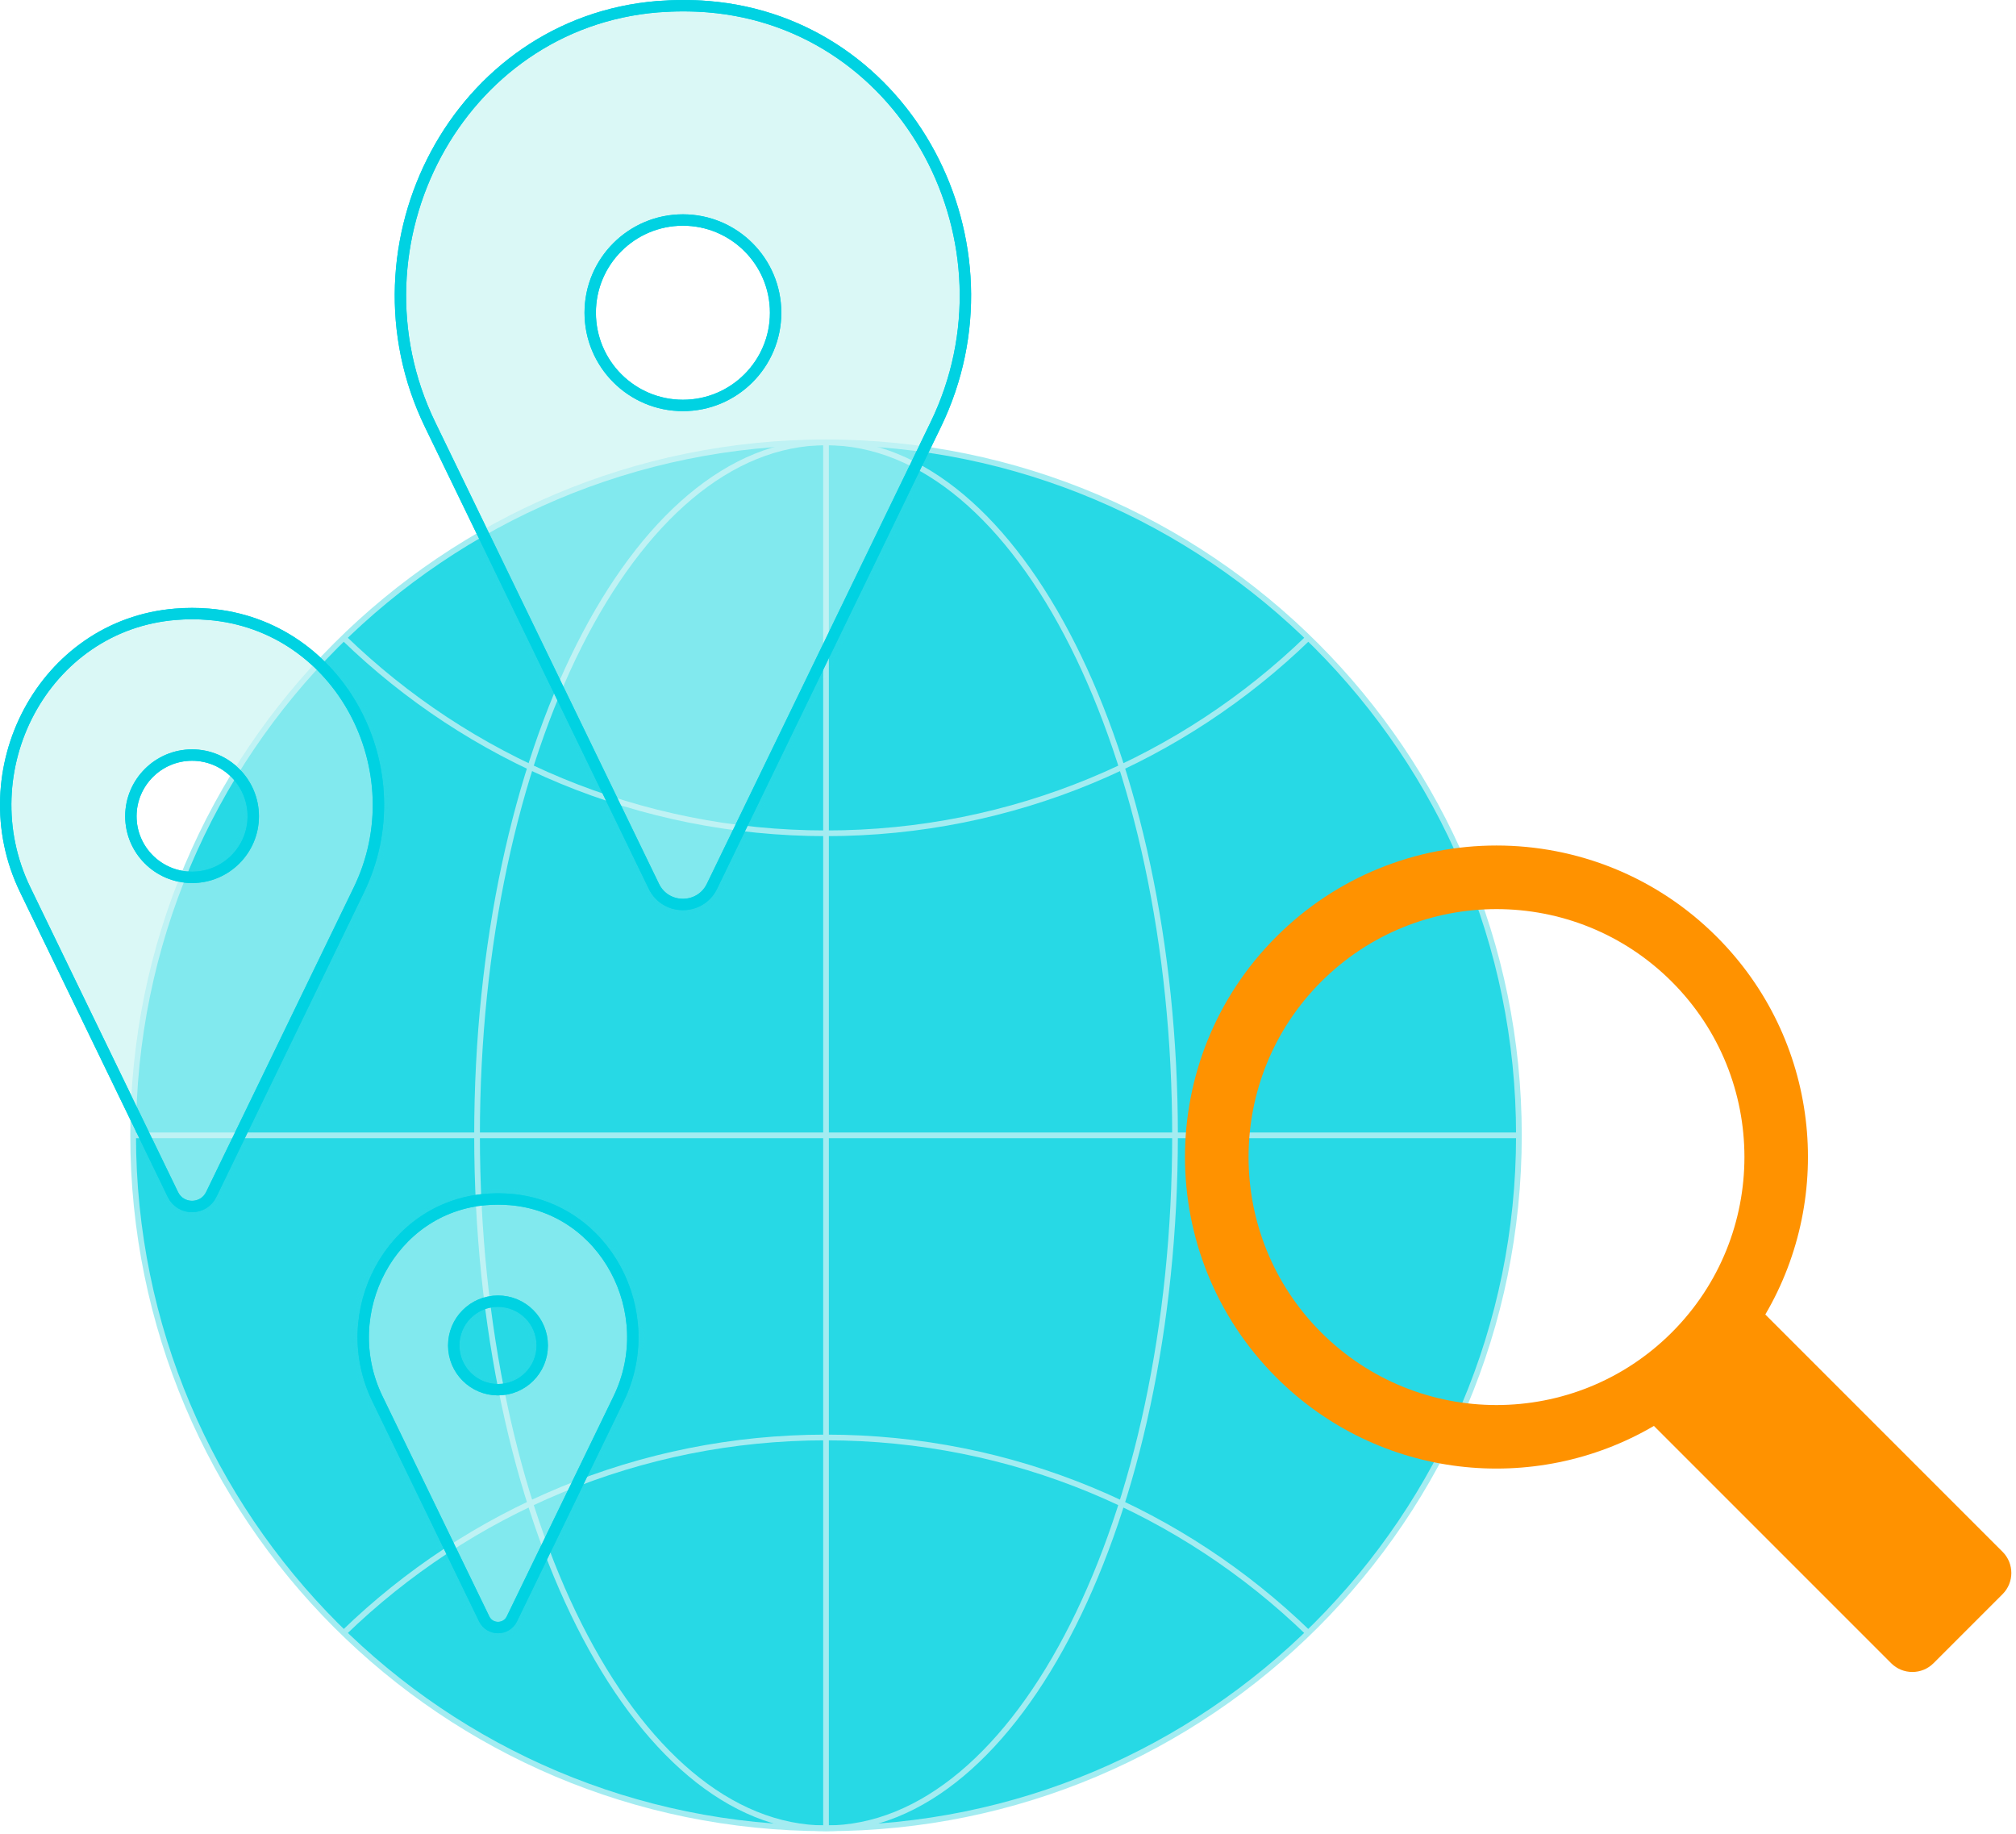 <svg width="354" height="322" viewBox="0 0 354 322" fill="none" xmlns="http://www.w3.org/2000/svg">
<path d="M145.046 321C212.241 321 266.714 266.528 266.714 199.333C266.714 132.137 212.241 77.665 145.046 77.665C77.851 77.665 23.379 132.137 23.379 199.333C23.379 266.528 77.851 321 145.046 321Z" fill="#27D9E5" stroke="#A3ECF1" stroke-miterlimit="10"/>
<path d="M145.045 77.682V321" stroke="#A3ECF1" stroke-miterlimit="10"/>
<path d="M23.379 199.333H266.714" stroke="#A3ECF1" stroke-miterlimit="10"/>
<path d="M145.048 321C178.893 321 206.329 266.528 206.329 199.333C206.329 132.137 178.893 77.665 145.048 77.665C111.204 77.665 83.768 132.137 83.768 199.333C83.768 266.528 111.204 321 145.048 321Z" stroke="#A3ECF1" stroke-miterlimit="10"/>
<path d="M60.404 286.655C82.304 265.443 112.145 252.379 145.046 252.379C177.946 252.379 207.787 265.443 229.687 286.655" stroke="#A3ECF1" stroke-miterlimit="10"/>
<path d="M229.687 112.027C207.787 133.239 177.946 146.303 145.046 146.303C112.145 146.303 82.304 133.239 60.404 112.027" stroke="#A3ECF1" stroke-miterlimit="10"/>
<path d="M224.101 164.472C202.735 185.839 202.735 220.459 224.101 241.825C242.081 259.805 269.464 262.642 290.418 250.351L332.086 292.019C334.131 294.064 337.466 294.064 339.512 292.019L351.647 279.883C353.693 277.837 353.693 274.502 351.647 272.457L309.98 230.789C322.271 209.835 319.434 182.452 301.454 164.472C280.087 143.106 245.468 143.106 224.101 164.472ZM293.564 172.362C310.564 189.363 310.564 216.935 293.564 233.935C276.564 250.936 248.992 250.936 231.991 233.935C214.991 216.935 214.991 189.363 231.991 172.362C248.992 155.362 276.564 155.362 293.564 172.362Z" fill="#FF9200"/>
<path d="M124.335 1.172C122.874 1.052 121.395 1 119.917 1C118.439 1 116.96 1.069 115.499 1.172C80.398 4.025 60.149 42.839 75.516 74.537L114.812 155.603C116.874 159.866 122.96 159.866 125.022 155.603L164.318 74.537C179.685 42.839 159.453 4.025 124.335 1.172ZM119.917 71.185C110.927 71.185 103.639 63.897 103.639 54.906C103.639 45.916 110.927 38.628 119.917 38.628C128.907 38.628 136.196 45.916 136.196 54.906C136.196 63.897 128.907 71.185 119.917 71.185Z" fill="#DAF8F6" stroke="#00D2E2" stroke-width="2" stroke-miterlimit="10"/>
<path d="M36.649 107.85C35.686 107.764 34.706 107.729 33.727 107.729C32.747 107.729 31.767 107.764 30.804 107.85C7.65 109.723 -5.706 135.336 4.436 156.238L30.357 209.715C31.715 212.534 35.721 212.534 37.096 209.715L63.017 156.238C73.159 135.336 59.803 109.723 36.649 107.85ZM33.727 154.038C27.796 154.038 22.983 149.225 22.983 143.312C22.983 137.399 27.796 132.568 33.727 132.568C39.657 132.568 44.47 137.381 44.47 143.312C44.47 149.242 39.657 154.038 33.727 154.038Z" fill="#DAF8F6" stroke="#00D2E2" stroke-width="2" stroke-miterlimit="10"/>
<path d="M89.558 210.592C88.871 210.54 88.166 210.506 87.444 210.506C86.722 210.506 86.035 210.54 85.33 210.592C68.587 211.95 58.927 230.463 66.267 245.572L85.02 284.232C86 286.26 88.905 286.26 89.885 284.232L108.639 245.572C115.962 230.463 106.318 211.95 89.576 210.592H89.558ZM87.444 243.991C83.164 243.991 79.674 240.519 79.674 236.221C79.674 231.924 83.147 228.452 87.444 228.452C91.742 228.452 95.214 231.924 95.214 236.221C95.214 240.519 91.742 243.991 87.444 243.991Z" fill="#DAF8F6" stroke="#00D2E2" stroke-width="2" stroke-miterlimit="10"/>
<g opacity="0.5">
<mask id="mask0_2364_86720" style="mask-type:alpha" maskUnits="userSpaceOnUse" x="0" y="0" width="171" height="287">
<path d="M124.335 1.172C122.874 1.052 121.395 1 119.917 1C118.439 1 116.96 1.069 115.499 1.172C80.398 4.025 60.149 42.839 75.516 74.537L114.812 155.603C116.874 159.866 122.96 159.866 125.022 155.603L164.318 74.537C179.685 42.839 159.453 4.025 124.335 1.172ZM119.917 71.185C110.927 71.185 103.639 63.897 103.639 54.906C103.639 45.916 110.927 38.628 119.917 38.628C128.907 38.628 136.196 45.916 136.196 54.906C136.196 63.897 128.907 71.185 119.917 71.185Z" fill="#DAF8F6" stroke="#00D2E2" stroke-width="2" stroke-miterlimit="10"/>
<path d="M36.649 107.85C35.686 107.764 34.706 107.729 33.727 107.729C32.747 107.729 31.767 107.764 30.804 107.85C7.65 109.723 -5.706 135.336 4.436 156.238L30.357 209.715C31.715 212.534 35.721 212.534 37.096 209.715L63.017 156.238C73.159 135.336 59.803 109.723 36.649 107.85ZM33.727 154.038C27.796 154.038 22.983 149.225 22.983 143.312C22.983 137.399 27.796 132.568 33.727 132.568C39.657 132.568 44.47 137.381 44.47 143.312C44.47 149.242 39.657 154.038 33.727 154.038Z" fill="#DAF8F6" stroke="#00D2E2" stroke-width="2" stroke-miterlimit="10"/>
<path d="M89.558 210.592C88.871 210.54 88.166 210.506 87.444 210.506C86.722 210.506 86.035 210.54 85.33 210.592C68.587 211.95 58.927 230.463 66.267 245.572L85.02 284.232C86 286.26 88.905 286.26 89.885 284.232L108.639 245.572C115.962 230.463 106.318 211.95 89.576 210.592H89.558ZM87.444 243.991C83.164 243.991 79.674 240.519 79.674 236.221C79.674 231.924 83.147 228.452 87.444 228.452C91.742 228.452 95.214 231.924 95.214 236.221C95.214 240.519 91.742 243.991 87.444 243.991Z" fill="#DAF8F6" stroke="#00D2E2" stroke-width="2" stroke-miterlimit="10"/>
</mask>
<g mask="url(#mask0_2364_86720)">
<g filter="url(#filter0_f_2364_86720)">
<path d="M145.046 321C212.241 321 266.714 266.528 266.714 199.333C266.714 132.137 212.241 77.665 145.046 77.665C77.851 77.665 23.379 132.137 23.379 199.333C23.379 266.528 77.851 321 145.046 321Z" fill="#27D9E5" stroke="#A3ECF1" stroke-miterlimit="10"/>
<path d="M145.045 77.682V321" stroke="#A3ECF1" stroke-miterlimit="10"/>
<path d="M23.379 199.333H266.714" stroke="#A3ECF1" stroke-miterlimit="10"/>
<path d="M145.048 321C178.893 321 206.329 266.528 206.329 199.333C206.329 132.137 178.893 77.665 145.048 77.665C111.204 77.665 83.768 132.137 83.768 199.333C83.768 266.528 111.204 321 145.048 321Z" stroke="#A3ECF1" stroke-miterlimit="10"/>
<path d="M60.404 286.655C82.304 265.443 112.145 252.379 145.046 252.379C177.946 252.379 207.787 265.443 229.687 286.655" stroke="#A3ECF1" stroke-miterlimit="10"/>
<path d="M229.687 112.027C207.787 133.239 177.946 146.303 145.046 146.303C112.145 146.303 82.304 133.239 60.404 112.027" stroke="#A3ECF1" stroke-miterlimit="10"/>
</g>
</g>
</g>
<path d="M124.335 1.172C122.874 1.052 121.395 1 119.917 1C118.439 1 116.96 1.069 115.499 1.172C80.398 4.025 60.149 42.839 75.516 74.537L114.812 155.603C116.874 159.866 122.96 159.866 125.022 155.603L164.318 74.537C179.685 42.839 159.453 4.025 124.335 1.172ZM119.917 71.185C110.927 71.185 103.639 63.897 103.639 54.906C103.639 45.916 110.927 38.628 119.917 38.628C128.907 38.628 136.196 45.916 136.196 54.906C136.196 63.897 128.907 71.185 119.917 71.185Z" stroke="#00D2E2" stroke-width="2" stroke-miterlimit="10"/>
<path d="M36.649 107.85C35.686 107.764 34.706 107.729 33.727 107.729C32.747 107.729 31.767 107.764 30.804 107.85C7.65 109.723 -5.706 135.336 4.436 156.238L30.357 209.715C31.715 212.534 35.721 212.534 37.096 209.715L63.017 156.238C73.159 135.336 59.803 109.723 36.649 107.85V107.85ZM33.727 154.038C27.796 154.038 22.983 149.225 22.983 143.312C22.983 137.399 27.796 132.568 33.727 132.568C39.657 132.568 44.47 137.381 44.47 143.312C44.47 149.242 39.657 154.038 33.727 154.038Z" stroke="#00D2E2" stroke-width="2" stroke-miterlimit="10"/>
<path d="M89.558 210.592C88.871 210.54 88.166 210.506 87.444 210.506C86.722 210.506 86.035 210.54 85.33 210.592C68.587 211.95 58.927 230.463 66.267 245.572L85.02 284.232C86 286.26 88.905 286.26 89.885 284.232L108.639 245.572C115.962 230.463 106.318 211.95 89.576 210.592H89.558ZM87.444 243.991C83.164 243.991 79.674 240.519 79.674 236.221C79.674 231.924 83.147 228.452 87.444 228.452C91.742 228.452 95.214 231.924 95.214 236.221C95.214 240.519 91.742 243.991 87.444 243.991Z" stroke="#00D2E2" stroke-width="2" stroke-miterlimit="10"/>
<defs>
<filter id="filter0_f_2364_86720" x="7.879" y="62.165" width="274.336" height="274.335" filterUnits="userSpaceOnUse" color-interpolation-filters="sRGB">
<feFlood flood-opacity="0" result="BackgroundImageFix"/>
<feBlend mode="normal" in="SourceGraphic" in2="BackgroundImageFix" result="shape"/>
<feGaussianBlur stdDeviation="7.5" result="effect1_foregroundBlur_2364_86720"/>
</filter>
</defs>
</svg>

